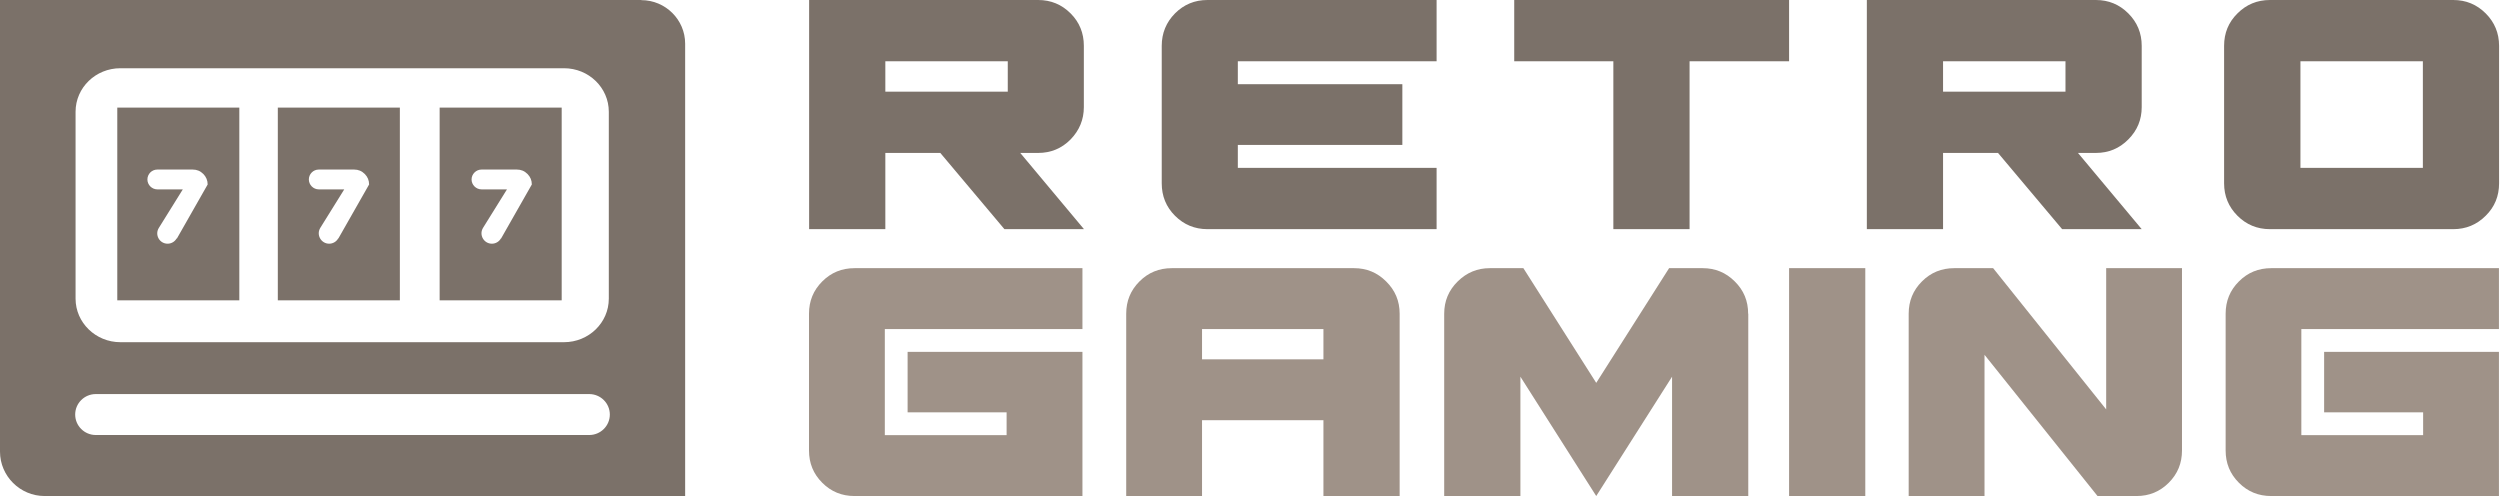 <svg width="252" height="50" viewBox="0 0 252 50" fill="none" xmlns="http://www.w3.org/2000/svg">
<path d="M89.19 33.169V43.862H101.466V41.565H91.487V35.466H109.11V50H86.141C84.856 50 83.779 49.559 82.883 48.663C81.988 47.768 81.547 46.691 81.547 45.406V31.625C81.547 30.34 81.988 29.263 82.883 28.368C83.779 27.472 84.856 27.031 86.141 27.031H109.11V33.169H89.19ZM136.491 27.031C137.75 27.031 138.827 27.472 139.722 28.368C140.631 29.263 141.085 30.34 141.085 31.625V50H133.402V42.357H121.165V50H113.522V31.625C113.522 30.34 113.963 29.263 114.858 28.368C115.754 27.472 116.831 27.031 118.116 27.031H136.491ZM133.402 36.219V33.169H121.165V36.219H133.402ZM176.226 31.625V50H168.544V37.971L160.9 50L153.257 37.971V50H145.575V31.625C145.575 30.34 146.029 29.263 146.937 28.368C147.846 27.472 148.923 27.031 150.169 27.031H153.556L160.9 38.593L168.245 27.031H171.632C172.891 27.031 173.968 27.472 174.864 28.368C175.772 29.263 176.213 30.34 176.213 31.625H176.226ZM180.34 50V27.031H188.022V50H180.34ZM219.945 27.031V45.406C219.945 46.691 219.504 47.768 218.609 48.663C217.713 49.559 216.636 50 215.351 50H211.432L200.039 35.764V50H192.395V31.625C192.395 30.34 192.837 29.263 193.732 28.368C194.627 27.472 195.704 27.031 196.989 27.031H200.908L212.302 41.267V27.031H219.945ZM231.975 33.169V43.862H244.251V41.565H234.272V35.466H251.894V50H228.938C227.654 50 226.576 49.559 225.681 48.663C224.786 47.768 224.344 46.691 224.344 45.406V31.625C224.344 30.34 224.786 29.263 225.681 28.368C226.576 27.472 227.654 27.031 228.938 27.031H251.894V33.169H231.975Z" fill="#9f9288"/>
<path d="M64.638 0H0V45.523C0 47.989 2.024 50 4.503 50H69.063V4.399C69.063 1.985 67.078 0.013 64.638 0.013V0ZM59.395 43.849H9.655C8.513 43.849 7.579 42.928 7.579 41.786C7.579 40.644 8.513 39.722 9.655 39.722H59.395C60.537 39.722 61.471 40.644 61.471 41.786C61.471 42.928 60.537 43.849 59.395 43.849ZM61.368 30.106C61.368 32.533 59.343 34.493 56.852 34.493H12.133C9.642 34.493 7.617 32.52 7.617 30.106V11.264C7.617 8.837 9.642 6.878 12.133 6.878H56.852C59.343 6.878 61.368 8.837 61.368 11.264V30.106ZM28.004 10.849V30.275H40.306V10.849H28.004ZM34.09 24.033C33.909 24.358 33.558 24.565 33.182 24.565C32.364 24.565 31.858 23.67 32.286 22.969L34.7 19.089H32.131C31.586 19.089 31.132 18.635 31.132 18.09C31.132 17.545 31.573 17.091 32.131 17.091H35.699C36.115 17.091 36.465 17.233 36.764 17.532C37.062 17.83 37.205 18.181 37.205 18.596L34.103 24.046L34.09 24.033ZM11.822 10.849V30.275H24.124V10.849H11.822ZM17.804 24.033C17.623 24.358 17.272 24.565 16.896 24.565C16.078 24.565 15.572 23.67 16.014 22.969L18.427 19.089H15.858C15.313 19.089 14.858 18.635 14.858 18.09C14.858 17.545 15.3 17.091 15.858 17.091H19.426C19.842 17.091 20.192 17.233 20.491 17.532C20.776 17.817 20.932 18.181 20.932 18.596L17.83 24.046L17.804 24.033ZM44.316 10.849V30.275H56.618V10.849H44.316ZM50.493 24.033C50.311 24.358 49.961 24.565 49.585 24.565C48.767 24.565 48.261 23.67 48.689 22.969L51.103 19.089H48.534C47.989 19.089 47.534 18.635 47.534 18.09C47.534 17.545 47.989 17.091 48.534 17.091H52.102C52.517 17.091 52.868 17.233 53.166 17.532C53.465 17.83 53.608 18.181 53.608 18.596L50.506 24.046L50.493 24.033ZM104.646 0C105.93 0 107.02 0.454 107.916 1.35C108.811 2.245 109.252 3.335 109.252 4.62V10.797C109.252 12.056 108.798 13.146 107.916 14.054C107.02 14.962 105.93 15.416 104.646 15.416H102.842L109.265 23.099H101.246L94.783 15.416H89.242V23.099H81.56V0H104.659H104.646ZM101.583 9.24V6.177H89.242V9.24H101.583ZM124.773 6.177V8.487H141.357V14.612H124.773V16.922H144.809V23.099H121.71C120.426 23.099 119.335 22.645 118.44 21.749C117.545 20.854 117.103 19.764 117.103 18.479V4.62C117.103 3.335 117.558 2.245 118.44 1.35C119.335 0.454 120.426 0 121.71 0H144.809V6.177H124.773ZM180.34 0V6.177H170.309V23.099H162.626V6.177H152.634V0H180.353H180.34ZM211.264 0C212.548 0 213.639 0.454 214.534 1.35C215.429 2.245 215.884 3.335 215.884 4.62V10.797C215.884 12.056 215.442 13.146 214.534 14.054C213.639 14.962 212.548 15.416 211.264 15.416H209.46L215.884 23.099H207.864L201.401 15.416H195.86V23.099H188.178V0H211.277H211.264ZM208.201 9.24V6.177H195.86V9.24H208.201ZM247.288 0C248.572 0 249.662 0.454 250.558 1.35C251.453 2.245 251.907 3.335 251.907 4.62V18.479C251.907 19.764 251.466 20.854 250.558 21.749C249.662 22.645 248.572 23.099 247.288 23.099H228.809C227.524 23.099 226.434 22.645 225.538 21.749C224.643 20.854 224.189 19.764 224.189 18.479V4.62C224.189 3.335 224.63 2.245 225.538 1.35C226.434 0.454 227.524 0 228.809 0H247.288ZM244.225 16.922V6.177H231.884V16.922H244.225Z" fill="#7b7169"/>
</svg>
